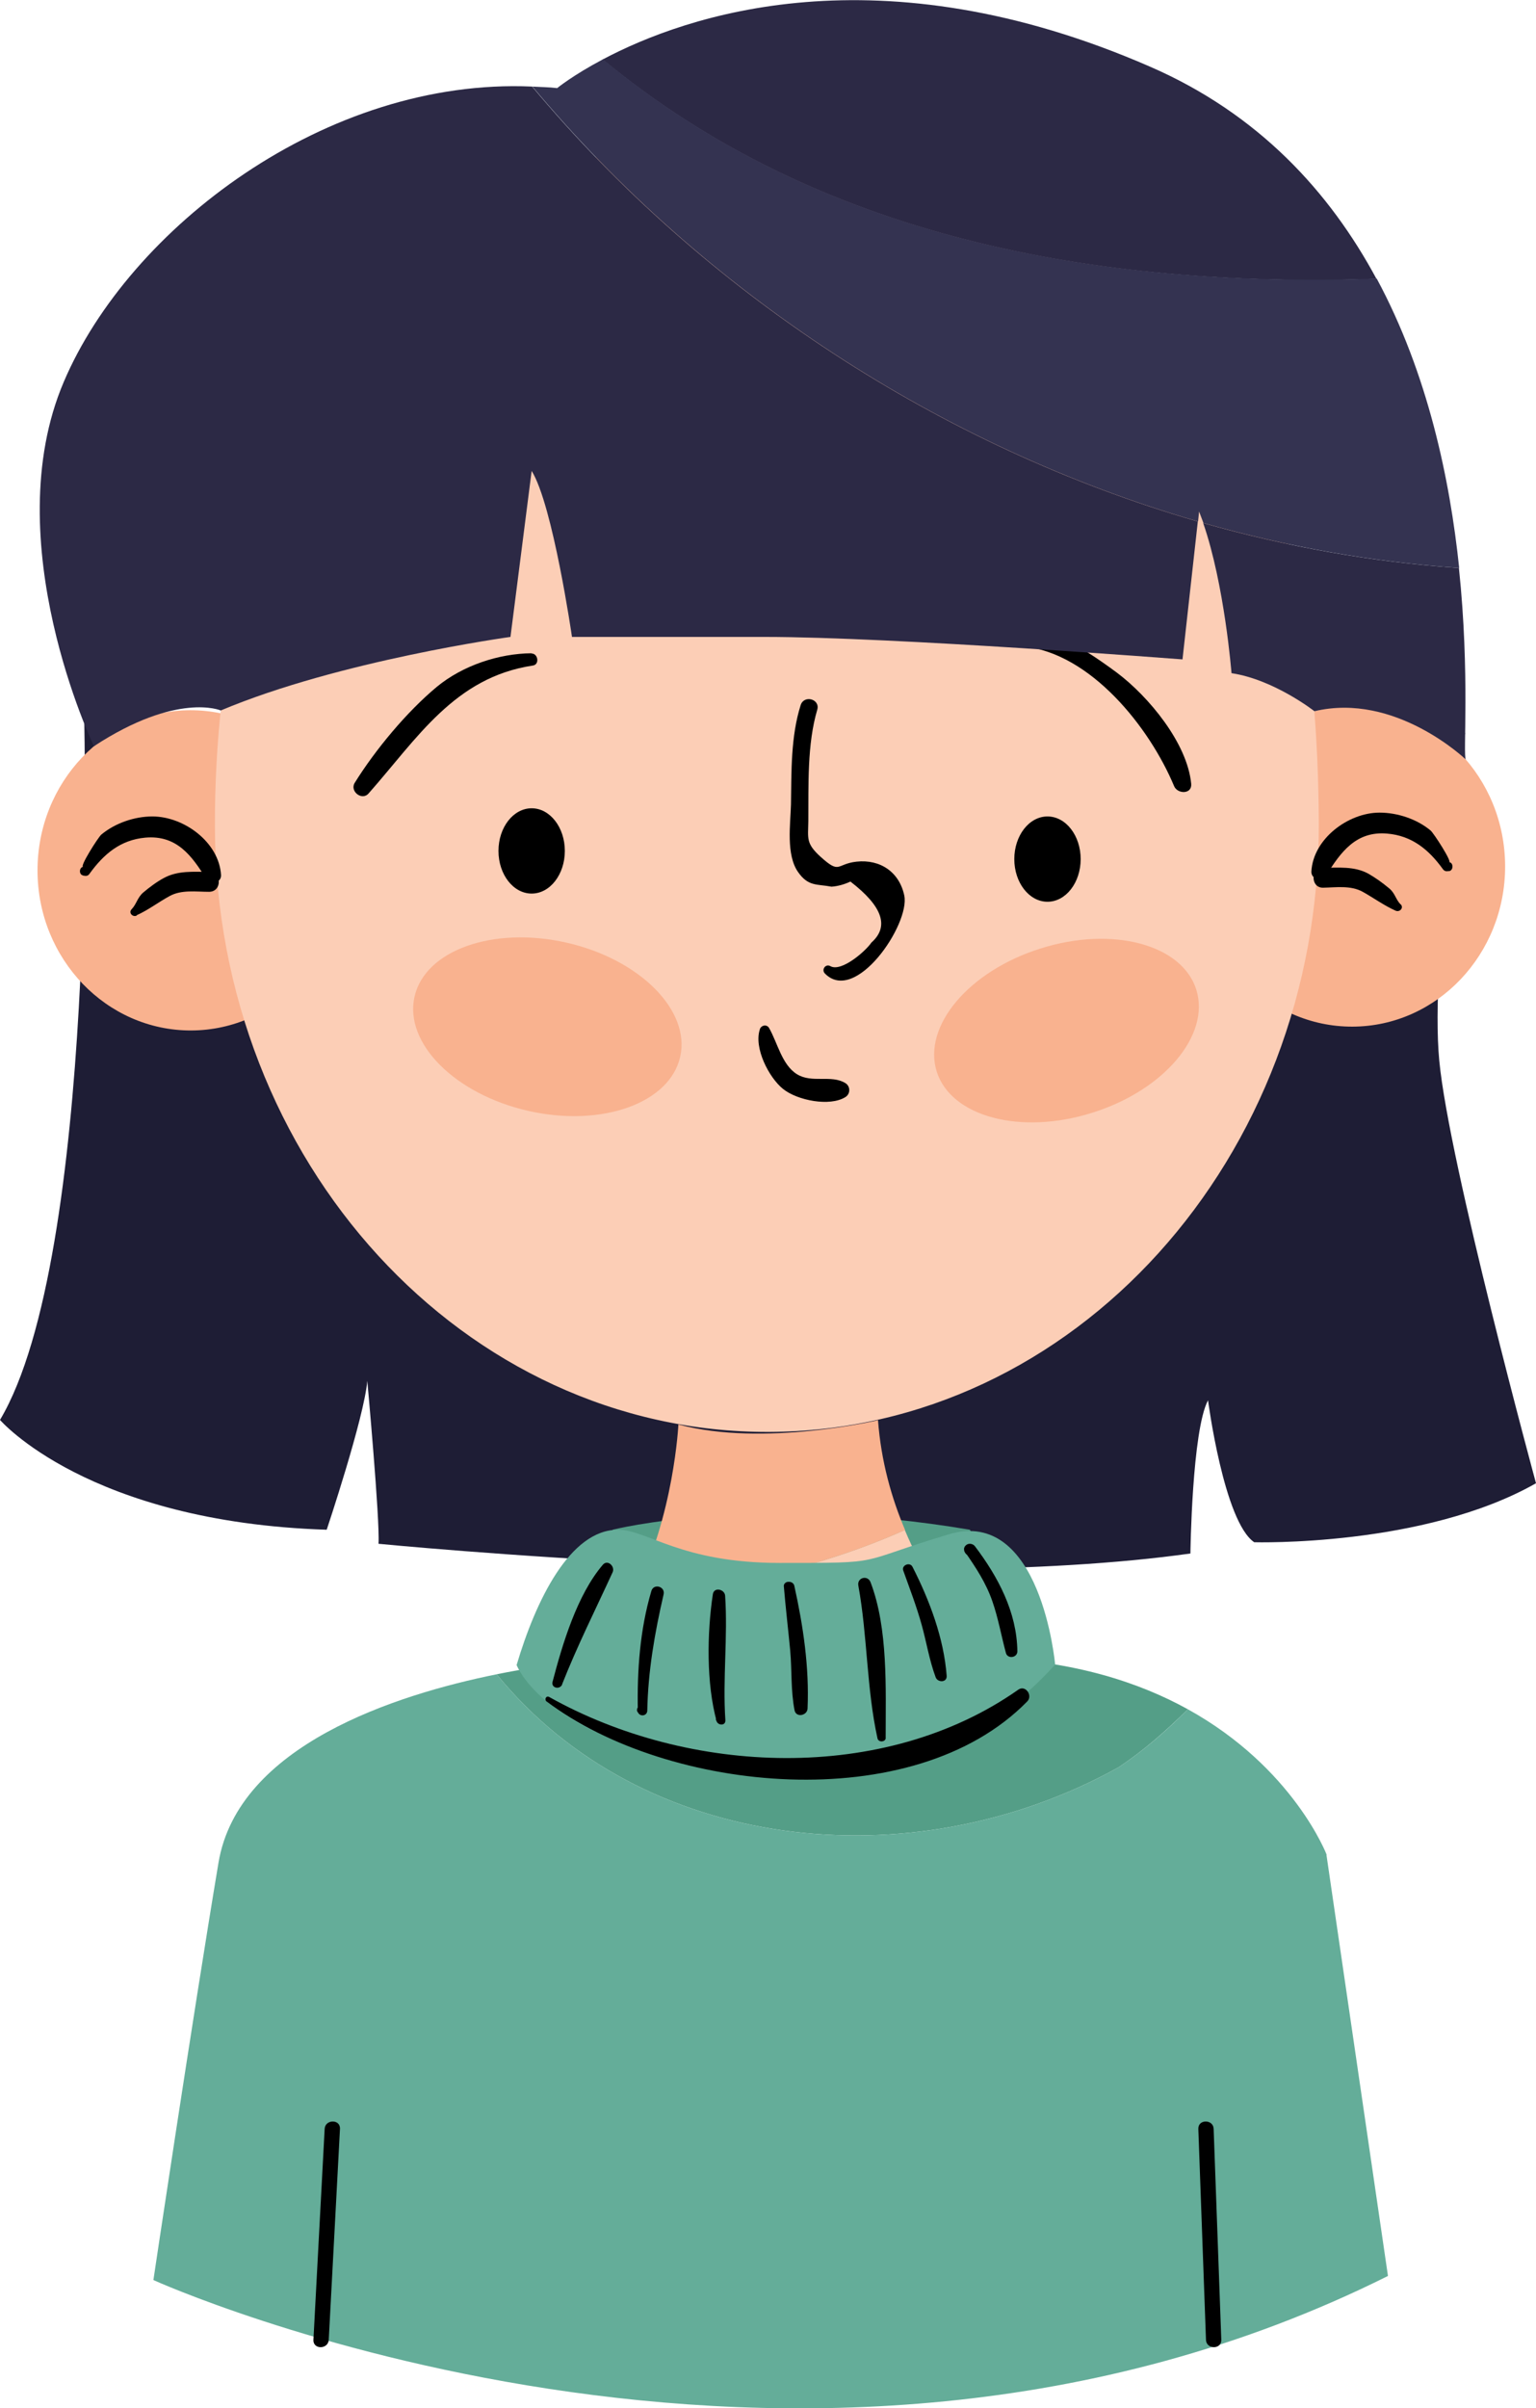 <?xml version="1.0" encoding="UTF-8"?>
<svg xmlns="http://www.w3.org/2000/svg" id="Layer_2" viewBox="0 0 60.18 94.3">
  <defs>
    <style>.cls-1{fill:#64ad99;}.cls-2{fill:#2c2945;}.cls-3{fill:#1e1d35;}.cls-4{fill:#f9b28f;}.cls-5{fill:#343351;}.cls-6{fill:#fcceb6;}.cls-7{fill:#549e87;}</style>
  </defs>
  <g id="OBJECTS">
    <g>
      <path class="cls-3" d="M3.3,28.19s.53,20.98-3.3,27.41c0,0,3.44,4,12.8,4.3,0,0,1.47-4.39,1.59-5.83,0,0,.5,5.44,.44,6.38,0,0,20.37,2,31.81,.38,0,0,.06-4.81,.69-6,0,0,.62,4.75,1.81,5.56,0,0,6.64,.19,11.04-2.31,0,0-3.41-12.53-3.79-16.55s1.01-12.83,1.01-12.83"></path>
      <g>
        <path class="cls-7" d="M24,59.9s5.58-1.42,14,0l2.92,5.21-19.58,.21,2.67-5.42Z"></path>
        <path class="cls-4" d="M13.47,34.06c.01,3.46-2.67,6.28-5.98,6.29-3.31,.01-6.01-2.79-6.02-6.25-.01-3.46,2.67-6.28,5.98-6.29,3.31-.01,6.01,2.79,6.02,6.25Z"></path>
        <path class="cls-4" d="M58.97,33.91c.01,3.46-2.67,6.28-5.98,6.29-3.31,.01-6.01-2.79-6.02-6.25-.01-3.46,2.67-6.28,5.98-6.29,3.31-.01,6.01,2.79,6.02,6.25Z"></path>
        <path class="cls-7" d="M43.83,69.2c.99-.66,1.86-1.43,2.71-2.27-1.92-1.06-4.45-1.88-7.76-2.01l-16,.14s-1.4,.11-3.32,.5c5.65,6.94,16.23,8.16,24.37,3.64Z"></path>
        <path class="cls-1" d="M51.98,72.63s-1.3-3.41-5.44-5.7c-.84,.84-1.72,1.61-2.71,2.27-8.14,4.52-18.72,3.3-24.37-3.64-3.96,.8-10.13,2.78-10.9,7.38-1.03,6.16-2.55,16.34-2.55,16.34,0,0,25.18,11.41,48.37-.16l-2.41-16.49Z"></path>
        <path class="cls-6" d="M22.78,65.06s2.09,2.58,7.76,2.56c5.67-.02,8.24-2.69,8.24-2.69,0,0-2.02-1.89-3.33-5.02-3.27,1.46-6.93,2.29-10.6,2.46-.52,1.01-1.19,1.96-2.07,2.69Z"></path>
        <path class="cls-4" d="M26.58,55.77s-.17,3.58-1.72,6.6c3.68-.18,7.34-1,10.6-2.46-.53-1.25-.94-2.69-1.06-4.3,0,0-4.49,1.06-7.81,.17Z"></path>
        <path class="cls-6" d="M51.67,32.25c.04,13.12-9.6,23.78-21.54,23.82-11.94,.04-21.66-10.56-21.71-23.68-.04-13.12,5.77-27.14,21.53-27.2,17.75-.07,21.67,13.94,21.72,27.05Z"></path>
        <g>
          <path d="M3.26,34.29h.04c.09,.02,.16,0,.21-.08,.55-.76,1.2-1.32,2.18-1.41,1.22-.11,1.82,.69,2.39,1.62,.15,.25,.6,.16,.58-.16-.08-1.28-1.45-2.29-2.69-2.29-.7,0-1.46,.26-2,.71-.12,.1-.87,1.28-.71,1.26-.17,.03-.17,.32,0,.34h0Z"></path>
          <path d="M5.35,35.84c.45-.2,.85-.51,1.29-.75,.47-.26,1.03-.17,1.55-.17s.5-.79,0-.78c-.6,0-1.22-.06-1.77,.24-.28,.15-.56,.36-.81,.57-.23,.2-.26,.45-.45,.65-.14,.14,.04,.33,.2,.25h0Z"></path>
        </g>
        <g>
          <path d="M56.77,33.77c.16,.02-.6-1.15-.72-1.25-.54-.45-1.3-.7-2-.7-1.23,0-2.6,1.03-2.67,2.3-.02,.32,.42,.41,.58,.16,.57-.92,1.17-1.74,2.38-1.64,.98,.08,1.64,.63,2.19,1.39,.05,.07,.12,.1,.21,.08h.04c.17-.03,.17-.33,0-.35h0Z"></path>
          <path d="M54.88,35.42c-.2-.2-.22-.45-.46-.64-.25-.21-.53-.41-.81-.57-.55-.3-1.17-.23-1.77-.23-.5,0-.5,.79,0,.78s1.08-.1,1.55,.16c.43,.24,.84,.54,1.29,.74,.16,.07,.33-.11,.2-.25h0Z"></path>
        </g>
        <path d="M12.88,91.62c.15-2.75,.29-5.5,.44-8.26,.02-.39-.58-.38-.6,0-.15,2.75-.29,5.5-.44,8.26-.02,.39,.58,.38,.6,0h0Z"></path>
        <path d="M47.85,91.62c-.1-2.75-.2-5.51-.3-8.26-.01-.38-.61-.39-.6,0,.1,2.75,.2,5.51,.3,8.26,.01,.38,.61,.39,.6,0h0Z"></path>
        <path class="cls-1" d="M30.54,61.2c-3.87,0-5.17-1.3-6.33-1.3-1.88,0-3.22,2.77-3.97,5.3,.93,2.02,5.01,4,9.26,3.92,4.25-.08,8.09,.21,11.84-3.94,0,0-.55-6.19-4.17-5.1-3.76,1.13-2.37,1.12-6.62,1.12Z"></path>
      </g>
      <ellipse cx="20.83" cy="33.32" rx="1.3" ry="1.67"></ellipse>
      <path d="M42.34,33.64c0,.92-.58,1.67-1.3,1.67s-1.3-.75-1.3-1.67,.58-1.67,1.3-1.67,1.3,.75,1.3,1.67Z"></path>
      <path d="M29.77,40.31c-.24,.72,.35,1.88,.91,2.33s1.83,.7,2.44,.32c.2-.12,.21-.42,0-.55-.56-.34-1.31,.02-1.9-.35s-.76-1.24-1.09-1.81c-.09-.15-.3-.11-.36,.05h0Z"></path>
      <path d="M32.3,38.1c1.2,1.28,3.36-1.91,3.13-3.03-.19-.92-.94-1.43-1.87-1.33-.81,.09-.63,.51-1.41-.19-.58-.53-.49-.71-.48-1.4,.01-1.41-.05-3.01,.35-4.36,.12-.42-.52-.59-.65-.18-.39,1.23-.36,2.6-.38,3.89-.02,.77-.2,1.97,.28,2.65,.4,.57,.73,.46,1.31,.57,.26-.02,.5-.09,.74-.2,1.26,.97,1.53,1.76,.82,2.39-.22,.33-1.18,1.17-1.61,.92-.18-.1-.35,.13-.22,.28h0Z"></path>
      <path d="M39.92,24.85c-.04,.08-.07,.13-.08,.22-.01,.14,.12,.23,.24,.24,2.65,.26,4.96,3.17,5.92,5.47,.13,.32,.71,.33,.67-.09-.15-1.59-1.67-3.42-2.91-4.35-.73-.54-1.58-1.13-2.44-1.45-.3-.11-.58-.19-.91-.11-.27,.07,.02,.39-.17,.06-.07-.12-.26-.12-.32,0h0Z"></path>
      <path d="M20.83,25.58c-1.29,.01-2.7,.48-3.71,1.31-1.18,.98-2.41,2.46-3.22,3.76-.21,.33,.28,.72,.54,.42,1.91-2.16,3.37-4.55,6.44-5.01,.27-.04,.2-.48-.06-.47h0Z"></path>
      <path class="cls-2" d="M53.93,10.92c-1.83-3.4-4.61-6.45-8.85-8.3-10.67-4.66-18.23-2.01-21.47-.29,8.41,6.95,19.28,8.96,30.32,8.59Z"></path>
      <path class="cls-2" d="M48.25,26.36c1.67,.25,3.25,1.49,3.25,1.49,3.17-.76,5.93,1.89,5.93,1.89-.12-.15,.17-3.32-.27-7.5-3.39-.23-6.75-.83-10.02-1.76,.84,2.42,1.11,5.88,1.11,5.88Z"></path>
      <path class="cls-2" d="M20.85,3.39C12.78,3.03,5.06,8.94,2.5,14.95c-2.67,6.25,1.18,14.27,1.18,14.27,3.27-2.14,4.97-1.4,4.97-1.4,4.65-1.96,11.35-2.88,11.35-2.88l.83-6.5c.83,1.33,1.58,6.5,1.58,6.5h7.54c5.04,0,16.38,.88,16.38,.88l.6-5.4c-10.08-2.92-19.34-8.97-26.08-17.03Z"></path>
      <path class="cls-5" d="M23.61,2.33c-1.17,.62-1.78,1.12-1.78,1.12-.33-.04-.65-.04-.97-.06,6.74,8.06,16,14.11,26.08,17.03l.04-.39c.06,.15,.11,.3,.17,.45,3.28,.93,6.63,1.53,10.02,1.76-.36-3.45-1.22-7.6-3.23-11.33-11.05,.37-21.92-1.64-30.32-8.59Z"></path>
      <path class="cls-4" d="M26.65,41.38c-.41,1.82-3.07,2.77-5.95,2.12-2.87-.65-4.87-2.65-4.46-4.47,.41-1.82,3.07-2.77,5.95-2.12,2.87,.65,4.87,2.65,4.46,4.47Z"></path>
      <path class="cls-4" d="M46.87,38.75c.56,1.78-1.26,3.94-4.07,4.82-2.81,.89-5.54,.16-6.1-1.61-.56-1.78,1.26-3.94,4.07-4.82,2.81-.89,5.54-.16,6.1,1.61Z"></path>
      <path d="M21.41,66.62c4.75,3.59,14.38,4.56,18.84,0,.22-.23-.07-.65-.35-.46-5.26,3.7-12.92,3.35-18.38,.29-.12-.07-.21,.1-.1,.18h0Z"></path>
      <path d="M22.02,65.96c.59-1.5,1.31-2.93,1.98-4.39,.11-.23-.19-.52-.38-.3-1.01,1.18-1.58,3.1-1.97,4.58-.07,.25,.29,.33,.38,.1h0Z"></path>
      <path d="M24.98,67.03l.03,.05c.1,.15,.34,.1,.35-.09,.03-1.56,.29-3.04,.64-4.56,.07-.31-.39-.44-.48-.13-.45,1.52-.56,3.12-.53,4.69l.28-.16-.05-.03c-.14-.09-.33,.09-.24,.24h0Z"></path>
      <path d="M28.06,67.36l.02,.05c.07,.16,.35,.17,.34-.05-.11-1.62,.1-3.26-.01-4.88-.02-.25-.43-.35-.48-.06-.23,1.52-.26,3.5,.15,4.99l.25-.19-.05-.02c-.1-.04-.28,.03-.22,.17h0Z"></path>
      <path d="M30.71,62.11c.07,.84,.17,1.68,.25,2.52,.07,.78,.02,1.57,.17,2.34,.06,.3,.5,.21,.51-.07,.07-1.61-.17-3.23-.52-4.81-.02-.09-.11-.15-.2-.15h-.04c-.09,0-.18,.08-.17,.17h0Z"></path>
      <path d="M34.38,67.99v.04h.32c0-1.91,.1-4.26-.59-6.07-.11-.3-.54-.19-.48,.13,.36,1.97,.32,4.03,.75,5.98,.04,.18,.35,.14,.32-.04v-.04c-.03-.2-.3-.2-.32,0h0Z"></path>
      <path d="M35.39,61.5c.25,.7,.52,1.4,.72,2.12,.19,.68,.3,1.39,.55,2.06,.08,.21,.45,.21,.43-.06-.11-1.47-.67-2.96-1.34-4.27-.1-.2-.44-.06-.36,.15h0Z"></path>
      <path d="M37.77,60.71c.02,.05,.04,.1,.08,.14,.13,.14,.37,.03,.37-.15v-.04c-.14,.04-.27,.07-.41,.11,.43,.62,.82,1.21,1.07,1.93,.23,.66,.35,1.35,.53,2.02,.06,.25,.45,.2,.45-.06-.02-1.54-.76-2.92-1.66-4.11-.12-.16-.41-.13-.41,.11v.04c.13-.05,.25-.1,.37-.15-.04-.04-.09-.06-.14-.08-.14-.05-.29,.11-.24,.24h0Z"></path>
    </g>
  </g>
</svg>
